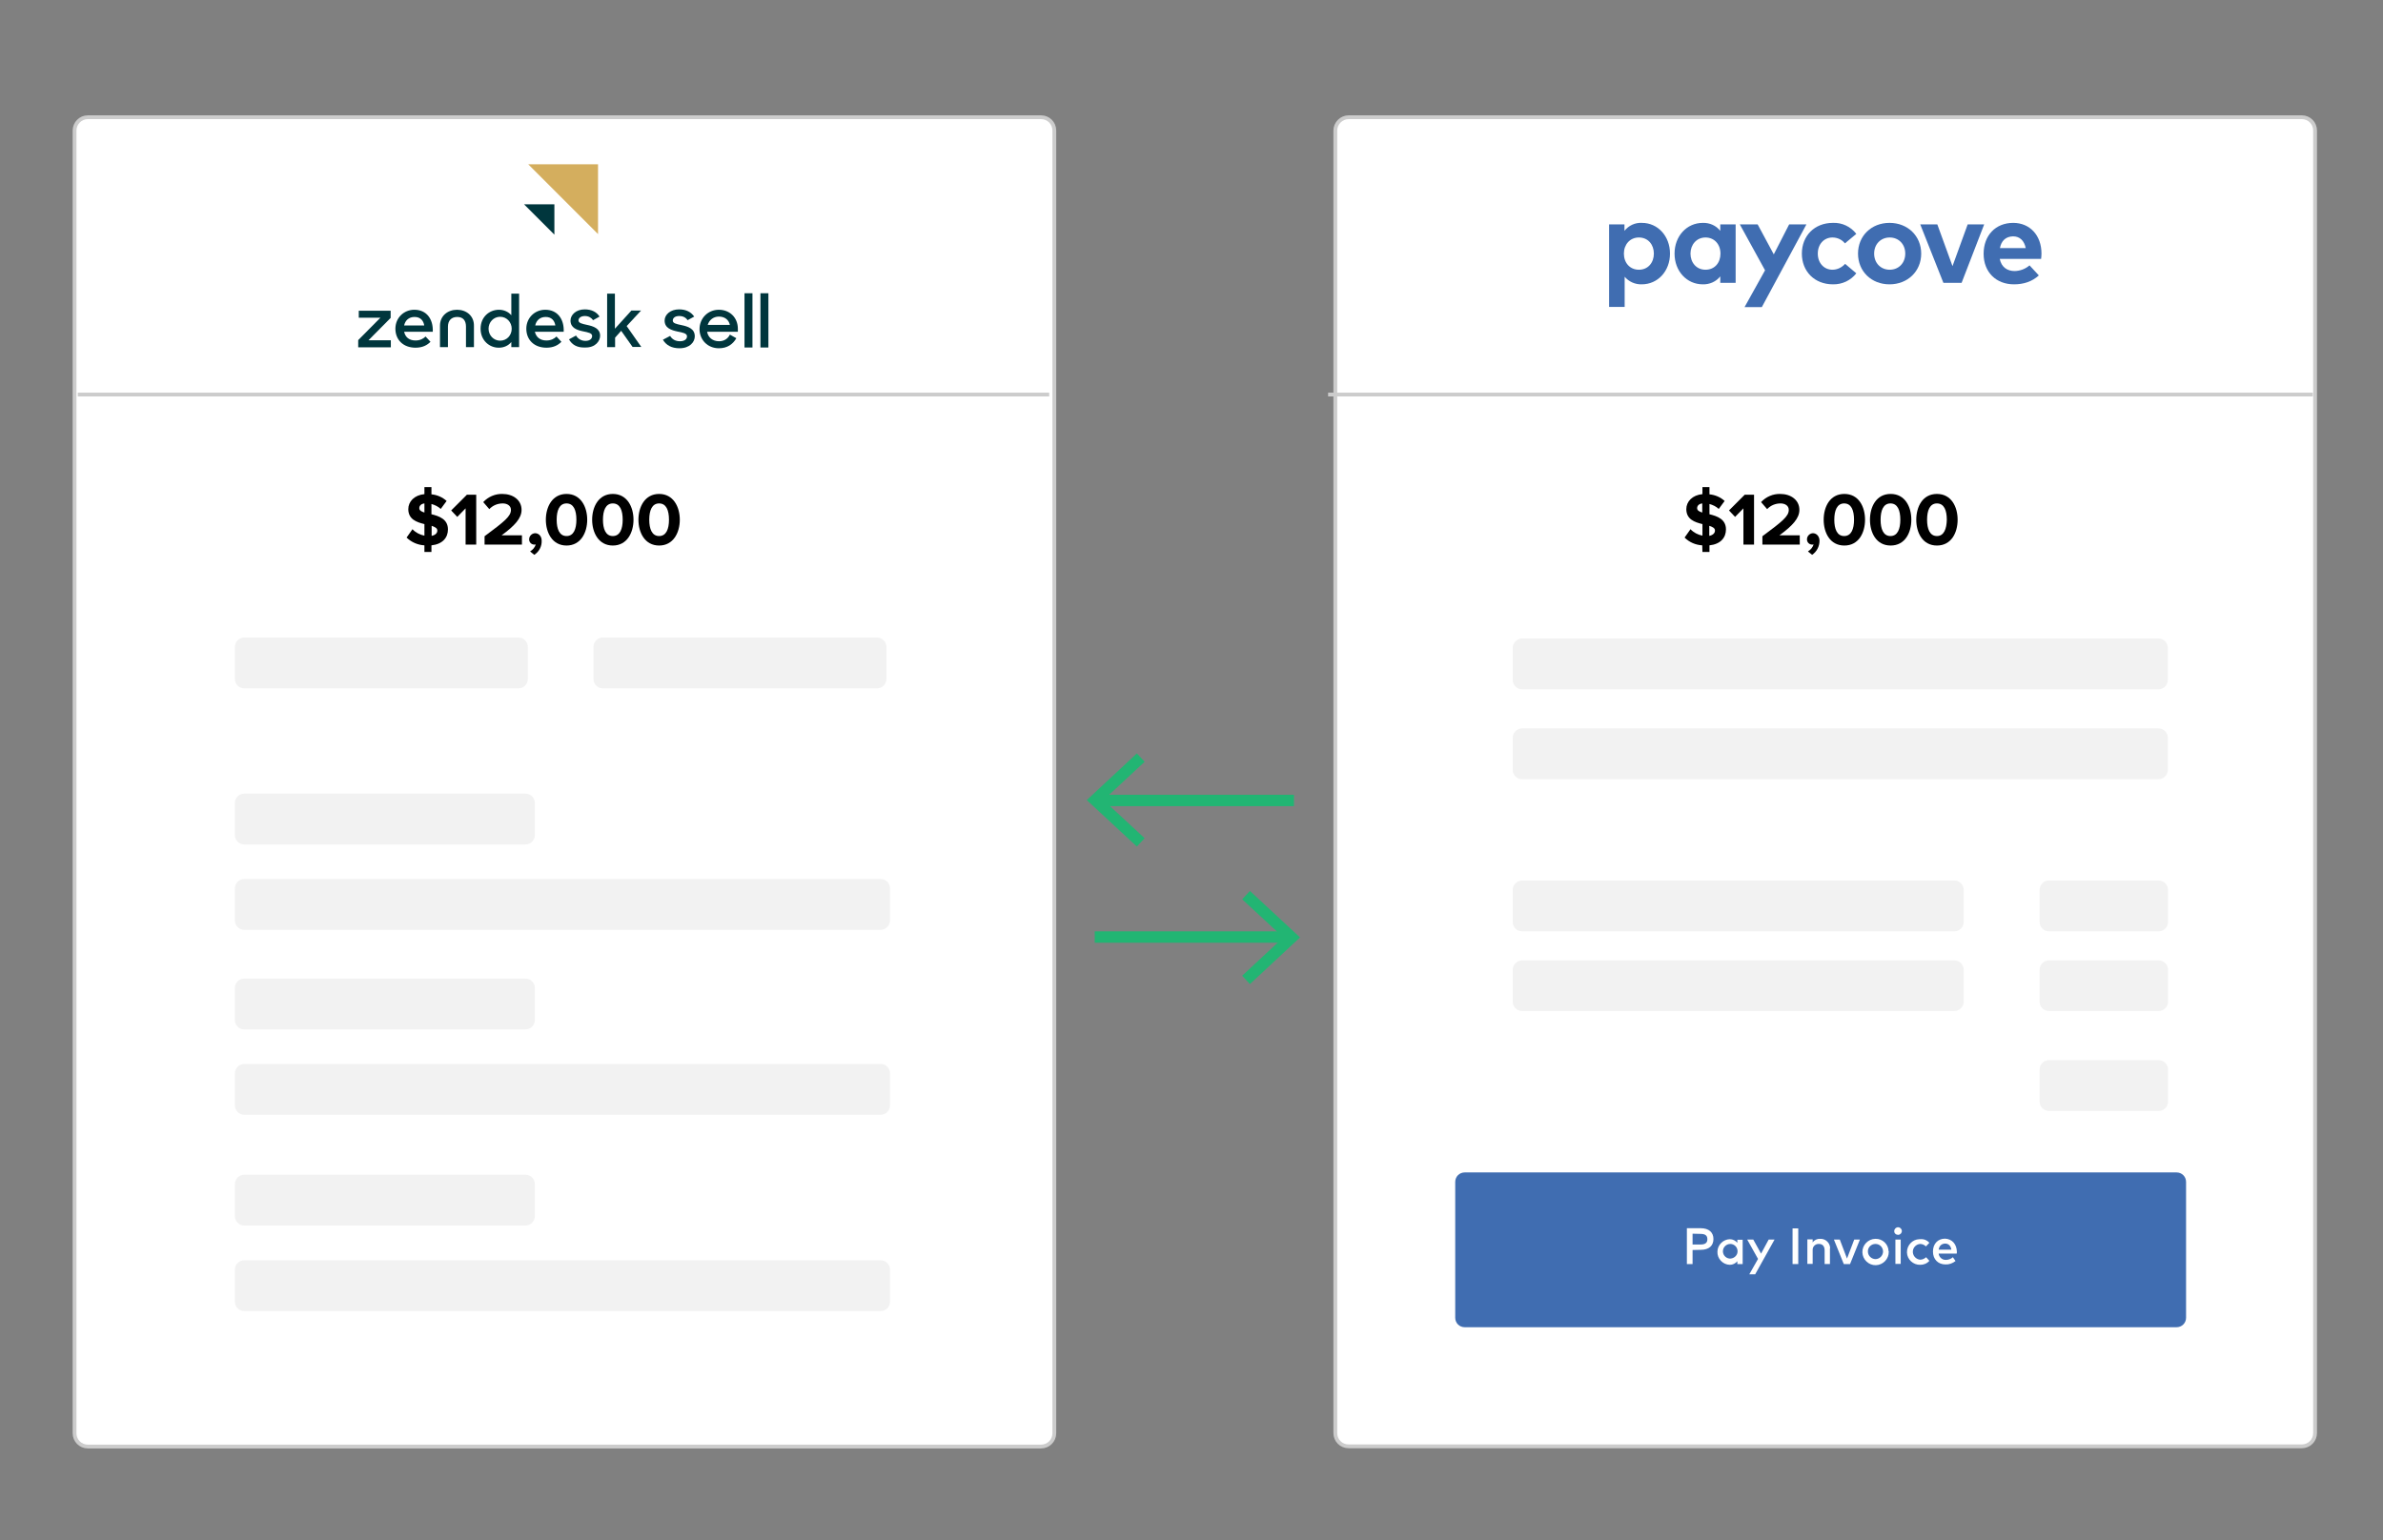 <?xml version="1.0" encoding="utf-8"?>
<!-- Generator: Adobe Illustrator 24.1.2, SVG Export Plug-In . SVG Version: 6.00 Build 0)  -->
<svg version="1.1" id="Layer_1" xmlns="http://www.w3.org/2000/svg" xmlns:xlink="http://www.w3.org/1999/xlink" x="0px" y="0px"
	 viewBox="0 0 1256 812" style="enable-background:new 0 0 1256 812;" xml:space="preserve">
<rect x="0" y="0" width="1256" height="812" fill="#808080" stroke="none"/>
<style type="text/css">
	.st0{fill:#FFFFFF;}
	.st1{fill:none;stroke:#CCCCCC;stroke-width:2;stroke-miterlimit:10;}
	.st2{fill:#406DB1;}
	.st3{fill:#F2F2F2;}
	.st4{fill:none;stroke:#22B573;stroke-width:6;stroke-miterlimit:10;}
	.st5{fill:#22B573;}
	.st6{fill:#D4AE5E;}
	.st7{fill:#00363D;}
</style>
<path class="st0" d="M46.3,61.8h502.4c3.9,0,7,3.1,7,7v686.8c0,3.9-3.1,7-7,7H46.3c-3.9,0-7-3.1-7-7V68.8
	C39.3,65,42.4,61.8,46.3,61.8z"/>
<path class="st1" d="M46.3,61.8h502.4c3.9,0,7,3.1,7,7v686.8c0,3.9-3.1,7-7,7H46.3c-3.9,0-7-3.1-7-7V68.8
	C39.3,65,42.4,61.8,46.3,61.8z"/>
<path class="st0" d="M710.8,61.8h502.4c3.9,0,7,3.1,7,7v686.7c0,3.9-3.1,7-7,7H710.8c-3.9,0-7-3.1-7-7V68.8
	C703.8,65,707,61.8,710.8,61.8z"/>
<path class="st1" d="M710.8,61.8h502.4c3.9,0,7,3.1,7,7v686.7c0,3.9-3.1,7-7,7H710.8c-3.9,0-7-3.1-7-7V68.8
	C703.8,65,707,61.8,710.8,61.8z"/>
<path class="st2" d="M880.2,133.7c0,9.2-6.4,16.2-14.9,16.2c-3.5,0.1-6.8-1.4-9-4v15.9h-8.2v-43.5h8.1v3.4c2.2-2.8,5.6-4.4,9.2-4.2
	C873.8,117.5,880.2,124.5,880.2,133.7z M855.9,133.7c0,4.9,3.2,8.5,7.9,8.5c4.9,0,7.9-3.8,7.9-8.5s-3-8.5-7.9-8.5
	C859.1,125.2,855.9,128.9,855.9,133.7z"/>
<path class="st2" d="M914.8,149.1h-8.1v-3.4c-2.2,2.8-5.7,4.3-9.2,4.2c-8.5,0-14.9-7-14.9-16.2s6.4-16.2,14.9-16.2
	c3.6-0.1,7,1.4,9.2,4.2v-3.4h8.1V149.1z M891,133.7c0,4.7,3.1,8.5,7.9,8.5s7.9-3.6,7.9-8.5s-3.2-8.5-7.9-8.5S891,129,891,133.7z"/>
<path class="st2" d="M928.6,161.9h-9.1l10.8-19.4L917,118.3h9.4l8.5,15.8l8.1-15.8h9.1L928.6,161.9z"/>
<path class="st2" d="M978.4,123.3l-6,5c-1.6-2-4-3.1-6.6-3.1c-4.3,0-7.7,3.4-7.7,8.5s3.4,8.5,7.7,8.5c2.6,0,5-1.2,6.7-3.1l5.9,5
	c-3,3.8-7.5,5.9-12.3,5.8c-9.8,0-16.4-6.9-16.4-16.2s6.6-16.2,16.4-16.2C970.9,117.3,975.5,119.5,978.4,123.3z"/>
<path class="st2" d="M1012.6,133.7c0,9.3-7.1,16.2-16.7,16.2s-16.6-6.9-16.6-16.2s7-16.2,16.6-16.2S1012.6,124.4,1012.6,133.7z
	 M987.8,133.7c0,5,3.5,8.5,8.2,8.5s8.2-3.5,8.2-8.5s-3.5-8.5-8.2-8.5S987.8,128.7,987.8,133.7z"/>
<path class="st2" d="M1033.9,149.1h-9.6l-12.2-30.8h9l8,22l8-22h8.7L1033.9,149.1z"/>
<path class="st2" d="M1076,133.7c0,0.9-0.1,1.9-0.2,2.8H1054c0.9,4.4,4,6.4,7.9,6.4c2.9-0.1,5.6-1.1,7.8-3l4.9,5.3
	c-3.5,3.2-7.9,4.7-13.1,4.7c-9.4,0-16-6.4-16-16.1s6.3-16.3,15.6-16.3C1069.9,117.5,1076,124.1,1076,133.7z M1054.1,130.8h13.6
	c-0.8-3.9-3.1-6.2-6.7-6.2C1057.1,124.7,1054.8,127,1054.1,130.8L1054.1,130.8z"/>
<path class="st2" d="M772,618.1h375.2c2.8,0,5,2.2,5,5v71.6c0,2.8-2.2,5-5,5H772c-2.8,0-5-2.2-5-5v-71.6
	C767,620.3,769.2,618.1,772,618.1z"/>
<path class="st0" d="M892.1,659v7.4h-3v-18.9h7.3c4.3,0,6.7,2.2,6.7,5.7s-2.3,5.7-6.7,5.7L892.1,659L892.1,659z M892.1,650.4v5.7
	h4.2c2.5,0,3.6-0.9,3.6-2.8s-1.1-2.8-3.6-2.8L892.1,650.4L892.1,650.4z"/>
<path class="st0" d="M918.5,666.4h-2.8v-1.5c-1,1.2-2.4,1.9-4,1.9c-3.7-0.1-6.7-3.3-6.5-7c0.1-3.5,3-6.4,6.5-6.5c1.6,0,3,0.7,4,1.9
	v-1.6h2.8V666.4L918.5,666.4z M908.1,659.9c0.1,2.1,2,3.8,4.1,3.6s3.8-2,3.6-4.1c-0.1-2-1.8-3.6-3.8-3.6c-2.1,0-3.9,1.7-3.9,3.8
	C908.1,659.7,908.1,659.8,908.1,659.9L908.1,659.9z"/>
<path class="st0" d="M925.1,671.8H922l4.6-8.1l-5.7-10.2h3.2l4.1,7.4l4-7.4h3.1L925.1,671.8z"/>
<path class="st0" d="M947.8,666.4h-3v-18.8h3V666.4L947.8,666.4z"/>
<path class="st0" d="M964.5,658.3v8.1h-2.8v-7.2c0-2.2-1.1-3.4-3-3.4c-1.8-0.1-3.3,1.3-3.3,3c0,0.1,0,0.2,0,0.4v7.1h-2.8v-12.9h2.8
	v1.6c0.9-1.3,2.4-2,4-1.9c2.8-0.1,5.1,2.1,5.2,4.8C964.5,658.1,964.5,658.2,964.5,658.3z"/>
<path class="st0" d="M975.1,666.4h-3.3l-5.2-12.9h3.1l3.8,10l3.8-10h3L975.1,666.4z"/>
<path class="st0" d="M995.5,659.9c0.1,3.8-3,7-6.8,7.1c-3.8,0.1-7-3-7.1-6.8s3-7,6.8-7.1c0,0,0.1,0,0.1,0c3.7-0.1,6.8,2.8,6.9,6.5
	C995.6,659.7,995.6,659.8,995.5,659.9z M984.5,659.9c0.1,2.2,1.9,3.9,4.1,3.9c2.2-0.1,3.9-1.9,3.9-4.1c-0.1-2.2-1.8-3.9-4-3.9
	c-2.2,0-4,1.7-4,3.9C984.6,659.8,984.6,659.9,984.5,659.9L984.5,659.9z"/>
<path class="st0" d="M1002.4,649c0,1.1-0.9,2-2,2c-1.1,0-2-0.8-2-1.8c0-0.1,0-0.1,0-0.2c0-1.1,0.9-2,2-2S1002.4,647.9,1002.4,649z
	 M1001.8,666.3H999v-12.8h2.8L1001.8,666.3L1001.8,666.3z"/>
<path class="st0" d="M1016.9,655.2l-1.8,1.9c-0.8-0.8-1.9-1.3-3.1-1.3c-2.3,0.2-4,2.2-3.8,4.5c0.2,2,1.8,3.6,3.8,3.8
	c1.2,0,2.3-0.5,3.2-1.3l1.7,1.9c-1.2,1.4-3,2.1-4.8,2.1c-3.7,0.1-6.9-2.8-7-6.5c-0.1-3.7,2.8-6.9,6.5-7c0.2,0,0.3,0,0.5,0
	C1013.9,653.1,1015.7,653.8,1016.9,655.2z"/>
<path class="st0" d="M1031.4,659.9c0,0.4,0,0.7-0.1,1h-9.5c0.2,1.9,1.9,3.4,3.8,3.3c1.4,0,2.7-0.5,3.7-1.4l1.4,2
	c-1.5,1.2-3.4,1.9-5.3,1.8c-3.9,0-6.6-2.7-6.6-6.8s2.6-6.8,6.4-6.8C1028.9,653.2,1031.3,655.9,1031.4,659.9z M1021.8,658.8h6.7
	c-0.3-2-1.5-3.2-3.3-3.2C1023.2,655.7,1022.1,656.9,1021.8,658.8L1021.8,658.8z"/>
<path class="st3" d="M128.8,336.1h144.4c2.8,0,5,2.2,5,5v16.8c0,2.8-2.2,5-5,5H128.8c-2.8,0-5-2.2-5-5v-16.8
	C123.8,338.3,126,336.1,128.8,336.1z"/>
<path class="st3" d="M317.8,336.1h144.4c2.8,0,5,2.2,5,5v16.8c0,2.8-2.2,5-5,5H317.8c-2.8,0-5-2.2-5-5v-16.8
	C312.8,338.3,315,336.1,317.8,336.1z"/>
<path class="st3" d="M128.8,560.9h335.3c2.8,0,5,2.2,5,5v16.8c0,2.8-2.2,5-5,5H128.8c-2.8,0-5-2.2-5-5v-16.8
	C123.8,563.2,126,560.9,128.8,560.9z"/>
<path class="st3" d="M128.8,515.9h148.1c2.8,0,5,2.2,5,5v16.8c0,2.8-2.2,5-5,5H128.8c-2.8,0-5-2.2-5-5v-16.8
	C123.8,518.1,126,515.9,128.8,515.9z"/>
<path class="st3" d="M128.8,463.4h335.3c2.8,0,5,2.2,5,5v16.8c0,2.8-2.2,5-5,5H128.8c-2.8,0-5-2.2-5-5v-16.8
	C123.8,465.7,126,463.4,128.8,463.4z"/>
<path class="st3" d="M128.8,418.4h148.1c2.8,0,5,2.2,5,5v16.8c0,2.8-2.2,5-5,5H128.8c-2.8,0-5-2.2-5-5v-16.8
	C123.8,420.6,126,418.4,128.8,418.4z"/>
<path class="st3" d="M128.8,664.4h335.3c2.8,0,5,2.2,5,5v16.8c0,2.8-2.2,5-5,5H128.8c-2.8,0-5-2.2-5-5v-16.8
	C123.8,666.6,126,664.4,128.8,664.4z"/>
<path class="st3" d="M128.8,619.3h148.1c2.8,0,5,2.2,5,5v16.8c0,2.8-2.2,5-5,5H128.8c-2.8,0-5-2.2-5-5v-16.8
	C123.8,621.6,126,619.3,128.8,619.3z"/>
<path class="st3" d="M802.3,336.6h335.3c2.8,0,5,2.2,5,5v16.8c0,2.8-2.2,5-5,5H802.3c-2.8,0-5-2.2-5-5v-16.8
	C797.3,338.9,799.6,336.6,802.3,336.6z"/>
<path class="st3" d="M802.3,384h335.3c2.8,0,5,2.2,5,5v16.8c0,2.8-2.2,5-5,5H802.3c-2.8,0-5-2.2-5-5V389
	C797.3,386.2,799.6,384,802.3,384z"/>
<path class="st3" d="M1080,464.2h57.7c2.8,0,5,2.2,5,5v16.8c0,2.8-2.2,5-5,5H1080c-2.8,0-5-2.2-5-5v-16.8
	C1075,466.4,1077.2,464.2,1080,464.2z"/>
<path class="st3" d="M1080,506.3h57.7c2.8,0,5,2.2,5,5v16.7c0,2.8-2.2,5-5,5H1080c-2.8,0-5-2.2-5-5v-16.7
	C1075,508.6,1077.2,506.3,1080,506.3z"/>
<path class="st3" d="M1080,558.9h57.7c2.8,0,5,2.2,5,5v16.8c0,2.8-2.2,5-5,5H1080c-2.8,0-5-2.2-5-5v-16.8
	C1075,561.1,1077.2,558.9,1080,558.9z"/>
<path class="st3" d="M802.3,464.2h227.7c2.8,0,5,2.2,5,5v16.8c0,2.8-2.2,5-5,5H802.3c-2.8,0-5-2.2-5-5v-16.8
	C797.3,466.4,799.6,464.2,802.3,464.2z"/>
<path class="st3" d="M802.3,506.3h227.7c2.8,0,5,2.2,5,5v16.7c0,2.8-2.2,5-5,5H802.3c-2.8,0-5-2.2-5-5v-16.7
	C797.3,508.6,799.6,506.3,802.3,506.3z"/>
<line class="st1" x1="553" y1="208" x2="41" y2="208"/>
<line class="st1" x1="1219" y1="208" x2="700" y2="208"/>
<line class="st4" x1="682" y1="422" x2="579" y2="422"/>
<polygon class="st5" points="599.2,397.2 603.3,401.6 581.6,421.8 603.3,441.9 599.2,446.3 572.8,421.8 "/>
<line class="st4" x1="679" y1="494" x2="577" y2="494"/>
<polygon class="st5" points="658.8,469.7 654.7,474.1 676.4,494.2 654.7,514.4 658.8,518.8 685.2,494.2 "/>
<path d="M223.7,287.5c-3.5-0.2-6.8-1.6-9.4-4.1l3.1-4.4c1.7,1.8,3.9,2.9,6.3,3.4v-6.1c-4.1-1-8.5-2.5-8.5-7.9c0-4,3.2-7.4,8.5-7.9
	v-3.7h3.7v3.8c3,0.3,5.8,1.5,8,3.5l-3.1,4.2c-1.4-1.3-3.1-2.1-4.9-2.6v5.4c4.1,1,8.7,2.6,8.7,8c0,4.4-2.9,7.8-8.7,8.4v3.5h-3.7
	L223.7,287.5L223.7,287.5z M223.7,270.2v-4.8c-1.7,0.2-2.7,1.2-2.7,2.5C221,269.1,222.1,269.7,223.7,270.2L223.7,270.2z
	 M227.5,277.2v5.3c2-0.4,3-1.5,3-2.8S229.2,277.8,227.5,277.2L227.5,277.2z"/>
<path d="M245.4,287.1V268l-4.4,4.5l-3.2-3.4l8.3-8.3h4.9v26.3L245.4,287.1L245.4,287.1z"/>
<path d="M255.4,287.1v-4.4c10.8-8,13.9-10.6,13.9-13.9c0-2.3-2.1-3.4-4.3-3.4c-2.7,0-5.2,1-7.1,3l-3.2-3.7c2.6-2.8,6.3-4.4,10.1-4.3
	c5.6,0,10.1,3.2,10.1,8.4c0,4.5-3.7,8.4-10.5,13.4h10.7v4.9L255.4,287.1L255.4,287.1z"/>
<path d="M281.6,292.5l-2.2-1.8c1.4-0.8,2.5-2.1,3-3.7c-0.2,0.1-0.5,0.1-0.8,0.1c-1.5,0-2.7-1.2-2.7-2.7c0,0,0-0.1,0-0.1
	c0-1.7,1.4-3.1,3.1-3.2c1.9,0,3.5,1.5,3.5,4C285.6,288.1,284.1,290.9,281.6,292.5z"/>
<path d="M287.7,274c0-6.8,3.4-13.6,10.9-13.6s10.9,6.8,10.9,13.6s-3.4,13.6-10.9,13.6S287.7,280.8,287.7,274z M303.8,274
	c0-4.9-1.4-8.6-5.2-8.6s-5.2,3.8-5.2,8.6s1.4,8.6,5.2,8.6S303.8,278.8,303.8,274L303.8,274z"/>
<path d="M312.1,274c0-6.8,3.4-13.6,10.9-13.6s10.9,6.8,10.9,13.6s-3.4,13.6-10.9,13.6S312.1,280.8,312.1,274z M328.2,274
	c0-4.9-1.4-8.6-5.2-8.6s-5.2,3.8-5.2,8.6s1.4,8.6,5.2,8.6S328.2,278.8,328.2,274L328.2,274z"/>
<path d="M336.5,274c0-6.8,3.4-13.6,10.9-13.6s10.9,6.8,10.9,13.6s-3.4,13.6-10.9,13.6S336.5,280.8,336.5,274z M352.6,274
	c0-4.9-1.4-8.6-5.2-8.6s-5.2,3.8-5.2,8.6s1.4,8.6,5.2,8.6S352.6,278.8,352.6,274z"/>
<path d="M897.2,287.5c-3.5-0.2-6.8-1.6-9.3-4.1l3.1-4.4c1.7,1.8,3.9,2.9,6.3,3.4v-6.1c-4.1-1-8.5-2.5-8.5-7.9c0-4,3.2-7.4,8.5-7.9
	v-3.7h3.7v3.8c3,0.3,5.8,1.5,8,3.5l-3.1,4.2c-1.4-1.3-3.1-2.1-4.9-2.6v5.4c4.1,1,8.7,2.6,8.7,8c0,4.4-2.9,7.8-8.7,8.4v3.5h-3.7
	L897.2,287.5L897.2,287.5z M897.2,270.2v-4.8c-1.7,0.2-2.7,1.2-2.7,2.5C894.5,269.1,895.6,269.7,897.2,270.2L897.2,270.2z
	 M900.9,277.2v5.3c2-0.4,3-1.5,3-2.8S902.7,277.8,900.9,277.2L900.9,277.2z"/>
<path d="M918.9,287.1V268l-4.4,4.5l-3.2-3.4l8.3-8.3h4.9v26.3L918.9,287.1L918.9,287.1z"/>
<path d="M928.9,287.1v-4.4c10.8-8,13.9-10.6,13.9-13.9c0-2.3-2.1-3.4-4.3-3.4c-2.7,0-5.2,1-7.1,3l-3.2-3.7c2.6-2.8,6.3-4.4,10.1-4.3
	c5.6,0,10.1,3.2,10.1,8.4c0,4.5-3.7,8.4-10.5,13.4h10.7v4.9L928.9,287.1L928.9,287.1z"/>
<path d="M955.1,292.5l-2.2-1.8c1.4-0.8,2.5-2.1,3-3.7c-0.2,0.1-0.5,0.1-0.8,0.1c-1.5,0-2.7-1.2-2.7-2.7c0,0,0-0.1,0-0.1
	c0-1.7,1.4-3.1,3.1-3.2c1.8,0,3.5,1.5,3.5,4C959,288.1,957.5,290.9,955.1,292.5z"/>
<path d="M961.2,274c0-6.8,3.3-13.6,10.9-13.6S983,267.2,983,274s-3.3,13.6-10.9,13.6S961.2,280.8,961.2,274z M977.2,274
	c0-4.9-1.4-8.6-5.2-8.6s-5.2,3.8-5.2,8.6s1.4,8.6,5.2,8.6S977.2,278.8,977.2,274z"/>
<path d="M985.6,274c0-6.8,3.3-13.6,10.9-13.6s10.9,6.8,10.9,13.6s-3.3,13.6-10.9,13.6S985.6,280.8,985.6,274z M1001.6,274
	c0-4.9-1.4-8.6-5.2-8.6s-5.2,3.8-5.2,8.6s1.4,8.6,5.2,8.6S1001.6,278.8,1001.6,274z"/>
<path d="M1010,274c0-6.8,3.3-13.6,10.9-13.6s10.9,6.8,10.9,13.6s-3.3,13.6-10.9,13.6S1010,280.8,1010,274z M1026.1,274
	c0-4.9-1.4-8.6-5.2-8.6s-5.2,3.8-5.2,8.6s1.4,8.6,5.2,8.6C1024.6,282.6,1026,278.8,1026.1,274L1026.1,274z"/>
<g>
	<path class="st6" d="M278.4,86.6h36.8v36.8L278.4,86.6z"/>
	<g>
		<path class="st7" d="M276.2,107.7h16v16L276.2,107.7z"/>
		<path class="st7" d="M288,179.5c2.5,0,4.2-1,5.3-2.1l2.6,2.8c-1.8,1.8-4.2,3.1-7.9,3.1c-6.5,0-10.6-4.2-10.6-10
			c0-5.7,4.4-10,10-10c6.4,0,10,4.9,9.7,11.6h-15.2C282.6,177.7,284.6,179.5,288,179.5 M292.7,171.6c-0.4-2.6-2-4.5-5.1-4.5
			c-2.9,0-4.9,1.7-5.5,4.5H292.7z"/>
		<path class="st7" d="M188.8,179.3l11.7-11.8h-11.4v-3.7h16.8v3.8l-11.7,11.8H206v3.7h-17.2V179.3z"/>
		<path class="st7" d="M219,179.5c2.5,0,4.2-1,5.3-2.1l2.6,2.8c-1.8,1.8-4.2,3.1-7.9,3.1c-6.5,0-10.6-4.2-10.6-10
			c0-5.7,4.4-10,10-10c6.4,0,10,4.9,9.7,11.6h-15.1C213.6,177.7,215.6,179.5,219,179.5 M223.6,171.6c-0.4-2.6-2-4.5-5.1-4.5
			c-2.9,0-4.9,1.7-5.5,4.5H223.6z"/>
		<path class="st7" d="M253.3,173.3c0-6.2,4.6-10,9.7-10c2.6,0,5,1.1,6.5,2.9v-11.4h4.1V183h-4.1v-2.7c-1.5,1.9-3.9,3-6.5,3
			C258,183.4,253.3,179.5,253.3,173.3 M269.7,173.3c0-3.4-2.6-6.3-6.1-6.3c-3.4,0-6.1,2.8-6.1,6.3c0,3.5,2.7,6.3,6.1,6.3
			C267.1,179.6,269.7,176.8,269.7,173.3"/>
		<path class="st7" d="M299.9,178.9l3.7-2c1.1,1.8,2.8,2.8,5,2.8c2.4,0,3.5-1.2,3.5-2.6c0-1.5-2.2-1.9-4.7-2.4
			c-3.3-0.7-6.7-1.8-6.7-5.7c0-3,2.9-5.9,7.5-5.9c3.6,0,6.3,1.4,7.8,3.8l-3.4,1.9c-0.9-1.3-2.4-2.2-4.3-2.2c-2.2,0-3.4,1.1-3.4,2.3
			c0,1.4,1.8,1.8,4.6,2.4c3.2,0.7,6.8,1.8,6.8,5.7c0,2.7-2.4,6.3-7.8,6.2C304.3,183.4,301.5,181.8,299.9,178.9"/>
		<path class="st7" d="M327.4,174.4l-3.2,3.6v5H320v-28.2h4.1v18.5l8.7-9.6h5.1l-7.6,8.2l7.7,11h-4.6L327.4,174.4z"/>
		<path class="st7" d="M240.9,163.3c-4.9,0-9,3.2-9,8.4V183h4.2v-10.8c0-3.2,1.8-5.1,4.9-5.1s4.6,1.9,4.6,5.1V183h4.2v-11.2
			C249.9,166.5,245.8,163.3,240.9,163.3"/>
		<path class="st7" d="M349.4,179.1l3.8-2c1.1,1.8,2.8,2.8,5.2,2.8c2.4,0,3.7-1.1,3.7-2.6c0-1.6-2.4-2-4.9-2.5
			c-3.3-0.7-6.9-1.8-6.9-5.8c0-3.1,3-5.9,7.6-5.9c3.8,0,6.3,1.4,8,3.8l-3.5,1.9c-0.9-1.4-2.4-2.2-4.4-2.2c-2.3,0-3.4,1.1-3.4,2.4
			c0,1.4,1.7,1.8,4.6,2.4c3.3,0.7,7,1.8,7,5.9c0,3-2.6,6.3-8.1,6.3C354,183.6,351.1,182,349.4,179.1L349.4,179.1z"/>
		<path class="st7" d="M368.7,173.5c0-5.7,4.4-10.2,10.2-10.2c5.8,0,10,4.2,10,10v1.6h-16.2c0.5,3,2.9,5,6.3,5
			c2.7,0,4.7-1.4,5.7-3.5l3.4,1.9c-1.8,3.2-4.8,5.3-9.2,5.3C372.9,183.6,368.7,179.1,368.7,173.5z M373,171.3h11.7
			c-0.6-2.8-2.8-4.4-5.8-4.4C376,166.9,373.8,168.7,373,171.3z"/>
		<path class="st7" d="M392.4,154.6h4.2v28.6h-4.2V154.6z"/>
		<path class="st7" d="M400.8,154.6h4.2v28.6h-4.2V154.6z"/>
	</g>
</g>
</svg>
